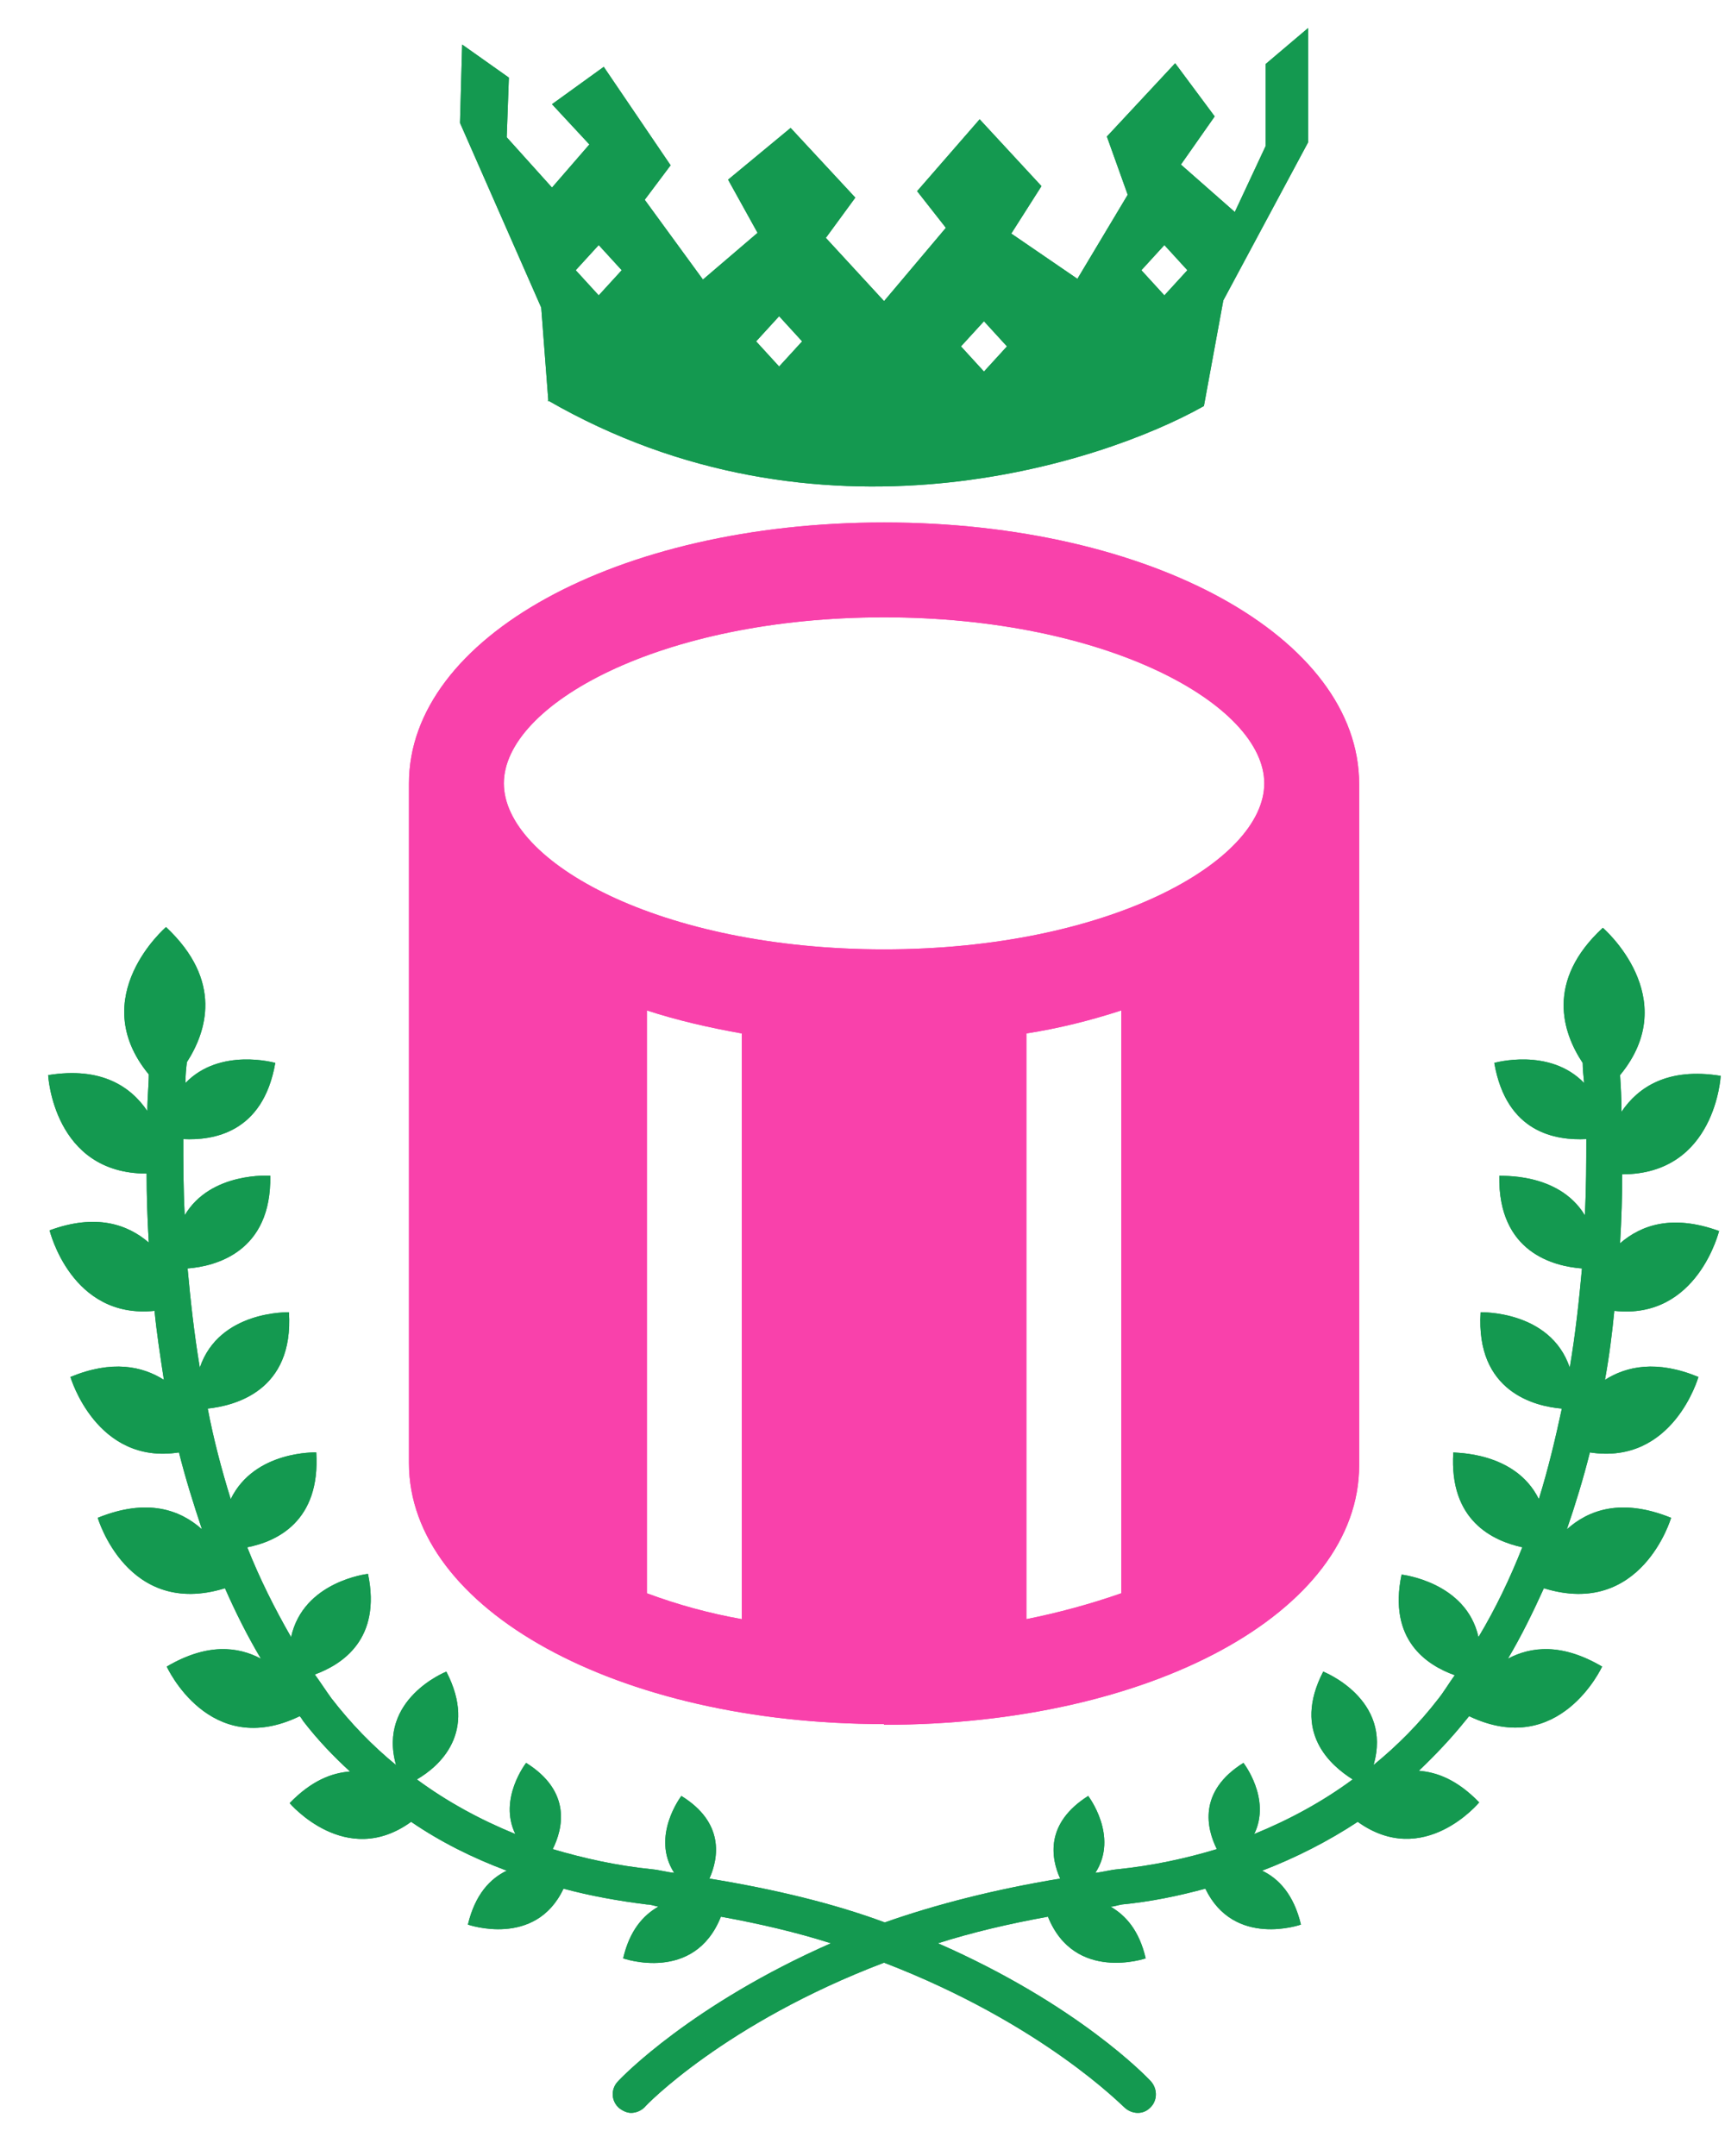 <svg width="24" height="30" viewBox="0 0 24 30" fill="none" xmlns="http://www.w3.org/2000/svg">
<path d="M7.62 5.57C11.38 7.74 15.31 6.46 16.75 5.65L17.02 4.18L18.2 1.98V0.39L17.61 0.89V2.03L17.18 2.95L16.43 2.29L16.9 1.62L16.35 0.88L15.4 1.9L15.69 2.71L14.99 3.88L14.07 3.25L14.49 2.59L13.63 1.66L12.76 2.66L13.16 3.17L12.3 4.19L11.49 3.31L11.9 2.75L11 1.78L10.13 2.5L10.54 3.24L9.78 3.89L8.97 2.78L9.33 2.3L8.4 0.93L7.68 1.45L8.2 2.01L7.68 2.61L7.05 1.91L7.08 1.08L6.43 0.62L6.4 1.71L7.53 4.28L7.63 5.59L7.62 5.57ZM16.2 3.41L16.52 3.76L16.2 4.11L15.88 3.76L16.2 3.41ZM13.69 4.47L14.01 4.82L13.69 5.17L13.37 4.82L13.69 4.47ZM10.84 4.4L11.16 4.75L10.84 5.1L10.52 4.75L10.84 4.4ZM8.33 3.41L8.65 3.76L8.33 4.11L8.01 3.76L8.33 3.41Z" fill="#149950"/>
<path d="M23.92 17.13C23.26 16.89 22.83 17.05 22.54 17.3C22.56 16.96 22.57 16.64 22.57 16.34C23.87 16.34 23.94 14.97 23.94 14.97C23.2 14.85 22.79 15.13 22.56 15.47C22.56 15.28 22.55 15.11 22.54 14.96C23.43 13.88 22.3 12.91 22.3 12.91C21.5 13.65 21.74 14.37 22.02 14.79C22.02 14.87 22.03 14.97 22.04 15.07C21.56 14.57 20.79 14.79 20.79 14.79C20.96 15.77 21.65 15.87 22.07 15.85C22.07 16.17 22.07 16.53 22.05 16.91C21.68 16.3 20.86 16.37 20.86 16.36C20.84 17.43 21.62 17.62 22.01 17.65C21.97 18.09 21.92 18.56 21.84 19.03C21.57 18.23 20.6 18.26 20.6 18.26C20.53 19.37 21.36 19.57 21.73 19.6C21.64 20.02 21.54 20.44 21.41 20.86C21.08 20.19 20.23 20.22 20.22 20.21C20.16 21.16 20.77 21.44 21.18 21.53C21.01 21.96 20.81 22.38 20.57 22.78C20.4 22.01 19.5 21.91 19.5 21.91C19.31 22.82 19.85 23.17 20.24 23.31C20.16 23.42 20.09 23.54 20.01 23.64C19.74 23.99 19.44 24.29 19.11 24.56C19.38 23.64 18.41 23.26 18.41 23.26C17.97 24.11 18.52 24.57 18.82 24.76C18.4 25.07 17.94 25.32 17.45 25.52C17.69 25.03 17.3 24.53 17.3 24.53C16.66 24.93 16.79 25.45 16.93 25.73C16.5 25.86 16.04 25.96 15.55 26.01C15.44 26.02 15.34 26.05 15.24 26.06C15.57 25.55 15.14 24.99 15.14 24.99C14.54 25.37 14.62 25.85 14.75 26.14C13.84 26.29 13.02 26.5 12.31 26.75C11.61 26.49 10.79 26.29 9.87 26.14C10 25.85 10.08 25.36 9.48 24.99C9.48 24.99 9.05 25.55 9.38 26.06C9.27 26.05 9.18 26.02 9.07 26.01C8.58 25.96 8.13 25.86 7.69 25.73C7.83 25.45 7.96 24.93 7.32 24.53C7.32 24.53 6.93 25.03 7.17 25.52C6.68 25.32 6.22 25.07 5.8 24.76C6.11 24.58 6.65 24.11 6.21 23.26C6.21 23.26 5.25 23.64 5.51 24.56C5.18 24.29 4.88 23.98 4.61 23.63C4.53 23.52 4.46 23.41 4.38 23.3C4.76 23.16 5.31 22.81 5.12 21.9C5.12 21.9 4.22 22 4.05 22.78C3.82 22.38 3.61 21.96 3.44 21.53C3.85 21.45 4.46 21.17 4.4 20.21C4.4 20.21 3.54 20.18 3.21 20.86C3.08 20.44 2.97 20.02 2.89 19.6C3.26 19.56 4.09 19.36 4.02 18.26C4.02 18.26 3.05 18.23 2.78 19.03C2.7 18.55 2.65 18.09 2.61 17.65C3 17.62 3.78 17.42 3.76 16.36C3.76 16.36 2.93 16.3 2.57 16.91C2.55 16.53 2.55 16.17 2.55 15.85C2.96 15.87 3.66 15.77 3.83 14.79C3.83 14.79 3.06 14.57 2.58 15.07C2.58 14.96 2.59 14.87 2.6 14.78C2.87 14.36 3.11 13.65 2.31 12.9C2.31 12.9 1.18 13.87 2.07 14.95C2.07 15.1 2.05 15.27 2.05 15.46C1.82 15.12 1.41 14.84 0.67 14.96C0.67 14.96 0.74 16.33 2.04 16.33C2.04 16.63 2.05 16.95 2.07 17.29C1.78 17.04 1.34 16.88 0.69 17.12C0.69 17.12 0.99 18.36 2.15 18.24C2.18 18.55 2.23 18.87 2.28 19.2C1.98 19.01 1.56 18.92 0.98 19.16C0.98 19.16 1.34 20.39 2.49 20.21C2.58 20.57 2.69 20.92 2.81 21.28C2.51 21.01 2.05 20.84 1.36 21.12C1.36 21.12 1.77 22.52 3.13 22.1C3.28 22.44 3.44 22.76 3.63 23.08C3.31 22.91 2.88 22.86 2.32 23.19C2.32 23.19 2.91 24.49 4.17 23.88C4.19 23.9 4.2 23.92 4.22 23.95C4.42 24.21 4.64 24.44 4.87 24.65C4.61 24.67 4.33 24.78 4.03 25.09C4.03 25.09 4.81 26.01 5.72 25.35C6.13 25.63 6.57 25.85 7.05 26.03C6.82 26.14 6.61 26.36 6.51 26.78C6.51 26.78 7.45 27.11 7.84 26.28C8.21 26.38 8.6 26.45 9 26.5C9.06 26.5 9.1 26.52 9.16 26.53C8.95 26.65 8.76 26.86 8.67 27.25C8.67 27.25 9.66 27.6 10.03 26.67C10.58 26.77 11.09 26.89 11.56 27.04C9.63 27.89 8.65 28.9 8.59 28.97C8.5 29.07 8.5 29.23 8.61 29.33C8.66 29.37 8.72 29.4 8.78 29.4C8.85 29.4 8.92 29.37 8.97 29.32C8.98 29.3 10.09 28.15 12.3 27.31C14.51 28.16 15.62 29.31 15.64 29.32C15.69 29.37 15.76 29.4 15.83 29.4C15.89 29.4 15.95 29.38 16 29.33C16.1 29.24 16.11 29.08 16.02 28.97C15.96 28.9 14.99 27.89 13.05 27.04C13.52 26.89 14.03 26.77 14.58 26.67C14.95 27.59 15.94 27.25 15.94 27.25C15.85 26.86 15.66 26.65 15.45 26.53C15.5 26.53 15.55 26.51 15.61 26.5C16.02 26.46 16.4 26.38 16.77 26.28C17.17 27.11 18.1 26.78 18.1 26.78C18 26.36 17.79 26.14 17.56 26.03C18.03 25.85 18.48 25.62 18.89 25.35C19.81 26.01 20.58 25.08 20.58 25.08C20.28 24.77 20 24.66 19.74 24.64C19.97 24.42 20.19 24.19 20.39 23.94C20.41 23.92 20.42 23.9 20.44 23.88C21.7 24.48 22.29 23.19 22.29 23.19C21.73 22.86 21.3 22.91 20.98 23.08C21.17 22.76 21.33 22.43 21.48 22.1C22.84 22.52 23.25 21.12 23.25 21.12C22.56 20.84 22.1 21.01 21.8 21.28C21.92 20.93 22.03 20.57 22.12 20.21C23.28 20.39 23.63 19.16 23.63 19.16C23.05 18.92 22.63 19.01 22.33 19.2C22.39 18.87 22.43 18.55 22.46 18.24C23.62 18.37 23.92 17.12 23.92 17.12V17.13Z" fill="#149950"/>
<path d="M7.62 5.57C11.38 7.74 15.31 6.46 16.75 5.65L17.02 4.18L18.2 1.98V0.39L17.61 0.89V2.03L17.18 2.95L16.43 2.29L16.9 1.62L16.35 0.88L15.4 1.9L15.69 2.71L14.99 3.88L14.07 3.25L14.49 2.59L13.63 1.66L12.76 2.66L13.16 3.17L12.3 4.19L11.49 3.31L11.9 2.75L11 1.78L10.13 2.5L10.54 3.24L9.78 3.89L8.97 2.78L9.33 2.3L8.4 0.93L7.68 1.45L8.2 2.01L7.68 2.61L7.05 1.91L7.08 1.08L6.43 0.62L6.4 1.71L7.53 4.28L7.63 5.59L7.62 5.57ZM16.2 3.41L16.52 3.76L16.2 4.11L15.88 3.76L16.2 3.41ZM13.69 4.47L14.01 4.82L13.69 5.17L13.37 4.82L13.69 4.47ZM10.84 4.4L11.16 4.75L10.84 5.1L10.52 4.75L10.84 4.4ZM8.33 3.41L8.65 3.76L8.33 4.11L8.01 3.76L8.33 3.41Z" fill="#149950"/>
<path d="M23.92 17.13C23.26 16.89 22.83 17.05 22.54 17.3C22.56 16.96 22.57 16.64 22.57 16.34C23.87 16.34 23.94 14.97 23.94 14.97C23.2 14.85 22.79 15.13 22.56 15.47C22.56 15.28 22.55 15.11 22.54 14.96C23.43 13.88 22.3 12.91 22.3 12.91C21.5 13.65 21.74 14.37 22.02 14.79C22.02 14.87 22.03 14.97 22.04 15.07C21.56 14.57 20.79 14.79 20.79 14.79C20.96 15.77 21.65 15.87 22.07 15.85C22.07 16.17 22.07 16.53 22.05 16.91C21.68 16.3 20.86 16.37 20.86 16.36C20.84 17.43 21.62 17.62 22.01 17.65C21.97 18.09 21.92 18.56 21.84 19.03C21.57 18.23 20.6 18.26 20.6 18.26C20.53 19.37 21.36 19.57 21.73 19.6C21.64 20.02 21.54 20.44 21.41 20.86C21.08 20.19 20.23 20.22 20.22 20.21C20.16 21.16 20.77 21.44 21.18 21.53C21.01 21.96 20.81 22.38 20.57 22.78C20.4 22.01 19.5 21.91 19.5 21.91C19.31 22.82 19.85 23.17 20.24 23.31C20.16 23.42 20.09 23.54 20.01 23.64C19.74 23.99 19.44 24.29 19.11 24.56C19.38 23.64 18.41 23.26 18.41 23.26C17.97 24.11 18.52 24.57 18.82 24.76C18.4 25.07 17.94 25.32 17.45 25.52C17.69 25.03 17.3 24.53 17.3 24.53C16.66 24.93 16.79 25.45 16.93 25.73C16.5 25.86 16.04 25.96 15.55 26.01C15.44 26.02 15.34 26.05 15.24 26.06C15.57 25.55 15.14 24.99 15.14 24.99C14.54 25.37 14.62 25.85 14.75 26.14C13.84 26.29 13.02 26.5 12.31 26.75C11.61 26.49 10.79 26.29 9.87 26.14C10 25.85 10.08 25.36 9.48 24.99C9.48 24.99 9.05 25.55 9.38 26.06C9.27 26.05 9.18 26.02 9.07 26.01C8.58 25.96 8.13 25.86 7.69 25.73C7.83 25.45 7.96 24.93 7.32 24.53C7.32 24.53 6.93 25.03 7.17 25.52C6.68 25.32 6.22 25.07 5.8 24.76C6.11 24.58 6.65 24.11 6.21 23.26C6.21 23.26 5.25 23.64 5.51 24.56C5.18 24.29 4.88 23.98 4.61 23.63C4.53 23.52 4.46 23.41 4.38 23.3C4.76 23.16 5.31 22.81 5.12 21.9C5.12 21.9 4.22 22 4.05 22.78C3.82 22.38 3.61 21.96 3.44 21.53C3.85 21.45 4.46 21.17 4.4 20.21C4.4 20.21 3.54 20.18 3.21 20.86C3.08 20.44 2.97 20.02 2.89 19.6C3.26 19.56 4.09 19.36 4.02 18.26C4.02 18.26 3.05 18.23 2.78 19.03C2.7 18.55 2.65 18.09 2.61 17.65C3 17.62 3.78 17.42 3.76 16.36C3.76 16.36 2.93 16.3 2.57 16.91C2.55 16.53 2.55 16.17 2.55 15.85C2.96 15.87 3.66 15.77 3.83 14.79C3.83 14.79 3.06 14.57 2.58 15.07C2.58 14.96 2.59 14.87 2.6 14.78C2.87 14.36 3.11 13.65 2.31 12.9C2.31 12.9 1.18 13.87 2.07 14.95C2.07 15.1 2.05 15.27 2.05 15.46C1.82 15.12 1.41 14.84 0.67 14.96C0.67 14.96 0.74 16.33 2.04 16.33C2.04 16.63 2.05 16.95 2.07 17.29C1.78 17.04 1.34 16.88 0.69 17.12C0.69 17.12 0.99 18.36 2.15 18.24C2.18 18.55 2.23 18.87 2.28 19.2C1.98 19.01 1.56 18.92 0.98 19.16C0.98 19.16 1.34 20.39 2.49 20.21C2.58 20.57 2.69 20.92 2.81 21.28C2.51 21.01 2.05 20.84 1.36 21.12C1.36 21.12 1.77 22.52 3.13 22.1C3.28 22.44 3.44 22.76 3.63 23.08C3.31 22.91 2.88 22.86 2.32 23.19C2.32 23.19 2.91 24.49 4.17 23.88C4.19 23.9 4.2 23.92 4.22 23.95C4.42 24.21 4.64 24.44 4.87 24.65C4.61 24.67 4.33 24.78 4.03 25.09C4.03 25.09 4.81 26.01 5.72 25.35C6.13 25.63 6.57 25.85 7.05 26.03C6.82 26.14 6.61 26.36 6.51 26.78C6.51 26.78 7.45 27.11 7.84 26.28C8.21 26.38 8.6 26.45 9 26.5C9.06 26.5 9.1 26.52 9.16 26.53C8.95 26.65 8.76 26.86 8.67 27.25C8.67 27.25 9.66 27.6 10.03 26.67C10.58 26.77 11.09 26.89 11.56 27.04C9.63 27.89 8.65 28.9 8.59 28.97C8.5 29.07 8.5 29.23 8.61 29.33C8.66 29.37 8.72 29.4 8.78 29.4C8.85 29.4 8.92 29.37 8.97 29.32C8.98 29.3 10.09 28.15 12.3 27.31C14.51 28.16 15.62 29.31 15.64 29.32C15.69 29.37 15.76 29.4 15.83 29.4C15.89 29.4 15.95 29.38 16 29.33C16.1 29.24 16.11 29.08 16.02 28.97C15.96 28.9 14.99 27.89 13.05 27.04C13.52 26.89 14.03 26.77 14.58 26.67C14.95 27.59 15.94 27.25 15.94 27.25C15.85 26.86 15.66 26.65 15.45 26.53C15.5 26.53 15.55 26.51 15.61 26.5C16.02 26.46 16.4 26.38 16.77 26.28C17.17 27.11 18.1 26.78 18.1 26.78C18 26.36 17.79 26.14 17.56 26.03C18.03 25.85 18.48 25.62 18.89 25.35C19.81 26.01 20.58 25.08 20.58 25.08C20.28 24.77 20 24.66 19.74 24.64C19.97 24.42 20.19 24.19 20.39 23.94C20.41 23.92 20.42 23.9 20.44 23.88C21.7 24.48 22.29 23.19 22.29 23.19C21.73 22.86 21.3 22.91 20.98 23.08C21.17 22.76 21.33 22.43 21.48 22.1C22.84 22.52 23.25 21.12 23.25 21.12C22.56 20.84 22.1 21.01 21.8 21.28C21.92 20.93 22.03 20.57 22.12 20.21C23.28 20.39 23.63 19.16 23.63 19.16C23.05 18.92 22.63 19.01 22.33 19.2C22.39 18.87 22.43 18.55 22.46 18.24C23.62 18.37 23.92 17.12 23.92 17.12V17.13Z" fill="#149950"/>
<path d="M12.3 24C16.01 24 18.91 22.43 18.91 20.39V11.07C18.91 11.07 18.91 11.03 18.91 11.02C18.91 10.98 18.91 10.95 18.91 10.91C18.91 8.87 16.01 7.27 12.3 7.27C8.59 7.27 5.69 8.87 5.69 10.9C5.69 10.94 5.69 10.97 5.69 11.01C5.69 11.03 5.69 11.05 5.69 11.06V20.36C5.69 22.39 8.59 23.99 12.3 23.99V24ZM10.32 22.53C9.87 22.45 9.43 22.33 9 22.17V14.06C9.43 14.2 9.87 14.3 10.32 14.38V22.53ZM15.6 22.17C15.17 22.32 14.73 22.44 14.28 22.53V14.38C14.73 14.31 15.17 14.2 15.6 14.06V22.17ZM12.3 8.59C15.41 8.59 17.59 9.81 17.59 10.9C17.59 11.99 15.42 13.21 12.3 13.21C9.18 13.21 7.01 11.99 7.01 10.9C7.01 9.81 9.18 8.59 12.3 8.59Z" fill="#F941AB"/>
<path d="M12.3 24C16.01 24 18.91 22.43 18.91 20.39V11.07C18.91 11.07 18.91 11.03 18.91 11.02C18.91 10.98 18.91 10.95 18.91 10.91C18.91 8.87 16.01 7.27 12.3 7.27C8.59 7.27 5.69 8.87 5.69 10.9C5.69 10.94 5.69 10.97 5.69 11.01C5.69 11.03 5.69 11.05 5.69 11.06V20.36C5.69 22.39 8.59 23.99 12.3 23.99V24ZM10.32 22.53C9.87 22.45 9.43 22.33 9 22.17V14.06C9.43 14.2 9.87 14.3 10.32 14.38V22.53ZM15.6 22.17C15.17 22.32 14.73 22.44 14.28 22.53V14.38C14.73 14.31 15.17 14.2 15.6 14.06V22.17ZM12.3 8.59C15.41 8.59 17.59 9.81 17.59 10.9C17.59 11.99 15.42 13.21 12.3 13.21C9.18 13.21 7.01 11.99 7.01 10.9C7.01 9.81 9.18 8.59 12.3 8.59Z" fill="#F941AB"/>
</svg>
